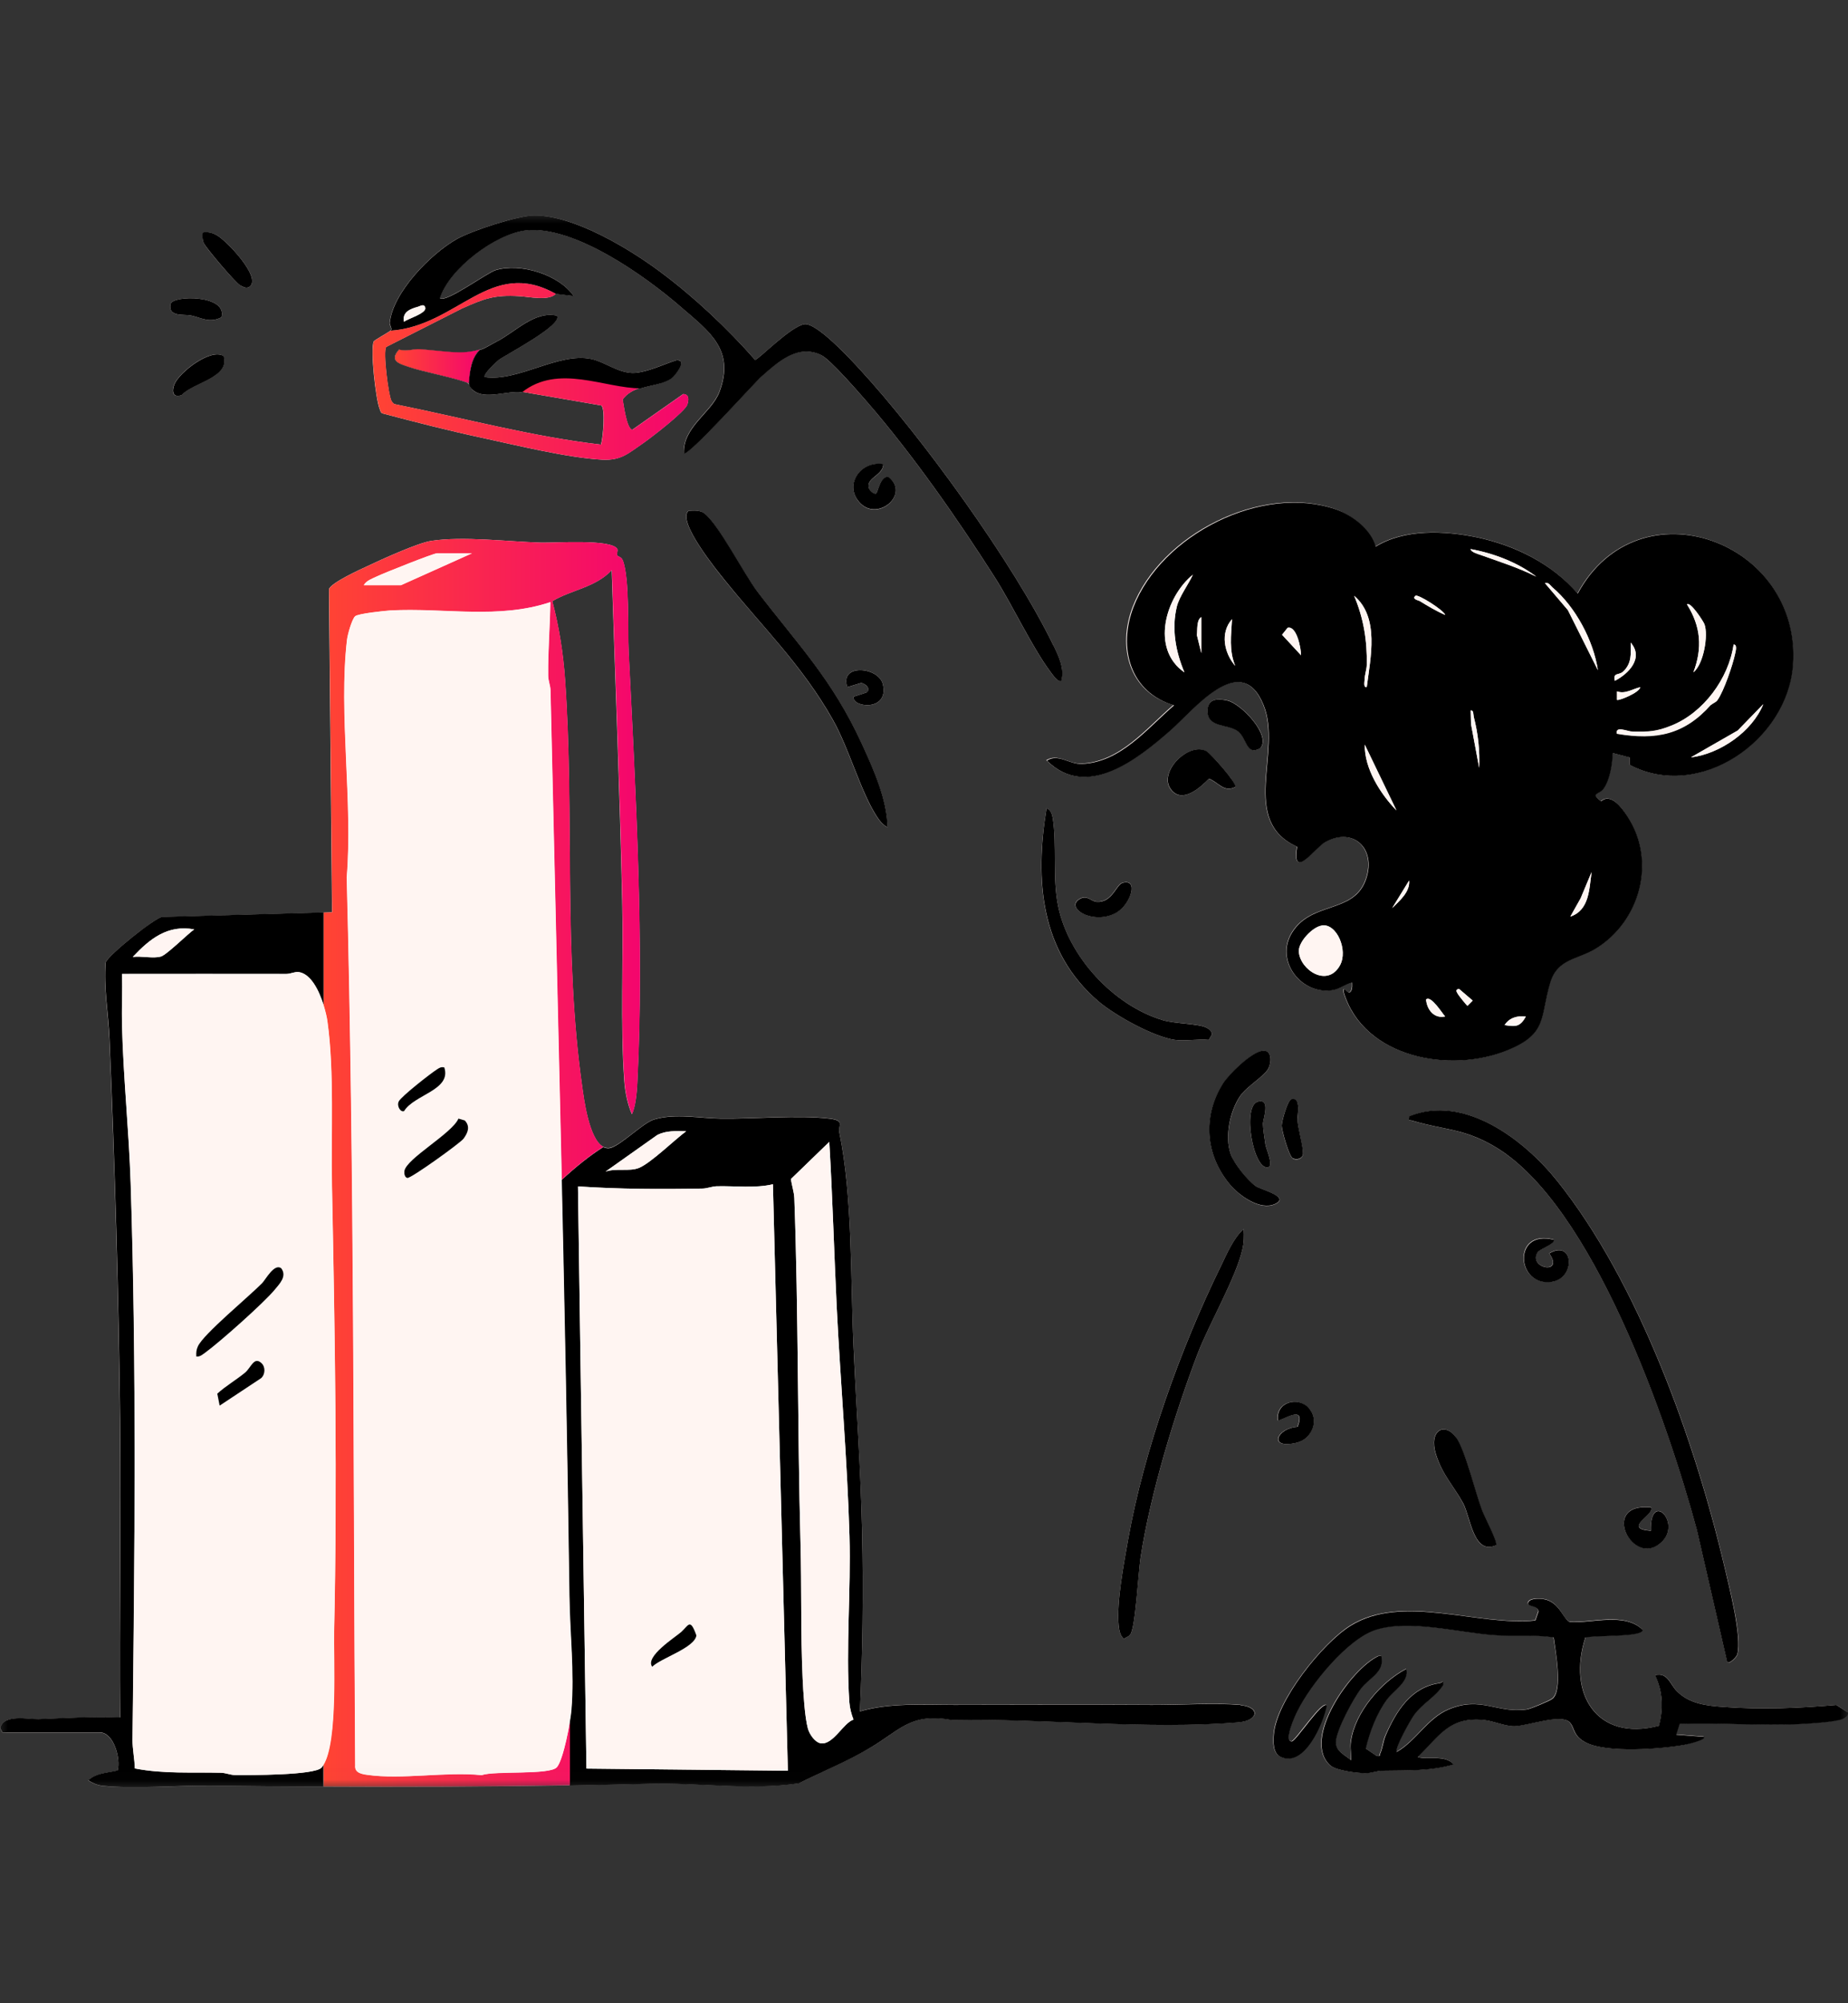 <svg width="120" height="130" viewBox="0 0 120 130" fill="none" xmlns="http://www.w3.org/2000/svg">
<rect x="0" y="0" width="120" height="130" fill="#333333" stroke="none"/>
<g clip-path="url(#clip0_972_18096)">
<mask id="mask0_972_18096" style="mask-type:luminance" maskUnits="userSpaceOnUse" x="0" y="13" width="120" height="103">
<path d="M120 13.982H0V115.982H120V13.982Z" fill="white"/>
</mask>
<g mask="url(#mask0_972_18096)">
<path d="M72.64 105.472C72.67 105.792 72.73 106.142 72.98 106.362C73.1 106.252 73.28 106.212 73.39 106.082C73.73 105.662 73.91 102.002 74.06 101.092C74.7 96.942 76.27 91.782 77.77 87.842C78.52 85.882 80.24 82.952 80.67 81.102C80.78 80.632 80.79 80.222 80.76 79.752C80.09 80.362 79.67 81.362 79.27 82.182C76.68 87.452 74.29 94.082 73.26 99.882C72.99 101.392 72.49 104.012 72.64 105.472Z" fill="#FFF5F2"/>
<path d="M72.549 59.182C73.439 58.632 73.96 56.962 72.87 57.292C72.469 57.412 72.2 58.592 71.2 58.512C70.84 58.482 70.609 58.082 70.159 58.302C69.01 58.882 71.059 60.102 72.54 59.182H72.549Z" fill="#FFF5F2"/>
<path d="M80.21 51.072C80.36 50.872 78.62 48.892 78.33 48.752C77.17 48.142 75.2 50.102 76.01 51.212C76.73 52.202 77.93 51.122 78.5 50.542C79.13 50.782 79.46 51.452 80.2 51.082L80.21 51.072Z" fill="#FFF5F2"/>
<path d="M83.86 71.342C83.61 71.402 83.22 72.752 83.23 73.062C83.23 73.412 83.7 75.042 83.95 75.182C84.18 75.322 84.6 75.212 84.61 74.882C84.61 74.402 84.3 73.322 84.25 72.682C84.23 72.442 84.52 71.202 83.86 71.352V71.342Z" fill="#FFF5F2"/>
<path d="M81.83 48.562C82.61 47.762 80.59 45.642 79.7 45.452C79.01 45.312 78.4 45.352 78.42 46.172C78.44 47.212 79.67 46.952 80.35 47.422C81.03 47.892 80.89 49.072 81.84 48.552L81.83 48.562Z" fill="#FFF5F2"/>
<path d="M78.32 66.682C77.8 66.412 76.31 66.442 75.5 66.202C72.3 65.242 69.37 62.082 68.71 58.802C68.33 56.952 68.64 54.842 68.36 53.082C68.32 52.842 68.21 52.532 67.96 52.452C67.18 57.102 67.54 61.782 71.34 64.992C72.41 65.902 74.92 67.292 76.29 67.482C76.96 67.572 77.8 67.412 78.49 67.482L78.7 67.132C78.68 66.892 78.51 66.782 78.32 66.682Z" fill="#FFF5F2"/>
<path d="M107.88 100.082C109.24 98.822 107.13 96.662 107.2 99.332C105.27 99.192 107.53 98.262 107.2 97.812C103.84 97.472 106.02 101.792 107.88 100.082Z" fill="#FFF5F2"/>
<path d="M112.16 107.882C112.32 108.002 112.77 107.542 112.82 107.372C113.15 106.252 112.28 102.922 111.98 101.652C110.06 93.492 106.4 83.232 101.14 76.662C98.99 73.972 95.1 70.992 91.51 72.452C91.47 72.812 91.51 72.672 91.71 72.732C93.75 73.342 95.02 73.212 97.06 74.412C103.44 78.152 108.33 92.372 110.2 99.312L112.17 107.892L112.16 107.882Z" fill="#FFF5F2"/>
<path d="M84.21 93.622C85.159 93.392 85.7 92.152 84.98 91.382C84.249 90.602 82.829 90.982 82.96 92.162C83.09 92.292 84.87 91.012 84.24 92.592C82.87 92.682 82.32 94.082 84.2 93.622H84.21Z" fill="#FFF5F2"/>
<path d="M67.96 49.352C70.55 51.912 73.85 49.252 75.95 47.422C77.47 46.102 80.56 42.122 82.03 45.742C83.27 48.782 80.44 53.242 84.21 54.942C83.85 57.222 85.41 54.972 86.04 54.632C87.94 53.602 89.45 55.192 88.62 57.212C87.78 59.262 85.15 58.512 83.9 60.482C82.73 62.332 84.49 64.602 86.55 64.242C87 64.162 87.36 63.862 87.78 63.752C87.78 63.952 87.81 64.112 87.71 64.302C87.54 64.652 87.2 63.852 87.23 64.362C88.51 68.652 94.17 69.672 97.88 68.142C100.51 67.052 99.99 65.972 100.65 63.752C101.11 62.212 102.39 62.282 103.57 61.572C106.5 59.822 107.57 55.862 105.65 52.952C105.3 52.422 104.6 51.422 103.95 51.992C103.2 51.432 103.82 51.562 104.09 51.202C104.53 50.612 104.67 49.592 104.71 48.862L105.8 49.142V49.622C110.33 52.012 116.06 48.032 116.41 43.142C116.99 35.112 106.39 31.212 102.43 38.512C100.78 36.582 98.36 35.372 95.89 34.862C93.78 34.422 91.17 34.302 89.28 35.482C89 34.362 87.74 33.402 86.69 33.032C81.89 31.372 75.36 34.692 73.55 39.382C72.54 42.012 73.32 44.912 76.19 45.752C74.44 47.252 72.72 49.472 70.19 49.552C69.36 49.572 68.67 48.862 67.93 49.342L67.96 49.352Z" fill="#FFF5F2"/>
<path d="M94.561 93.302C93.781 92.222 92.76 92.842 93.231 94.362C93.65 95.702 94.43 96.482 95.001 97.552C95.471 98.422 95.671 100.952 97.13 100.282C97.26 100.092 96.371 98.392 96.21 97.982C95.79 96.872 95.13 94.092 94.55 93.302H94.561Z" fill="#FFF5F2"/>
<path d="M27.26 22.662C26.84 22.632 26.38 22.832 25.91 22.682C25.26 23.422 25.89 23.592 26.54 23.812C27.46 24.132 29.53 24.512 30.44 24.872C30.5 24.082 30.6 23.222 31.15 22.682C29.97 23.042 29.02 22.792 27.26 22.662Z" fill="#FFF5F2"/>
<path d="M44.06 23.362C43.77 23.322 41.99 24.242 41.03 24.202C40.07 24.162 39.21 23.462 38.36 23.292C36.24 22.862 33.65 24.782 31.47 24.472C31.35 24.302 32.2 23.502 32.36 23.372C32.77 23.052 36.59 21.082 36.15 20.482C34.69 20.172 33.49 21.522 32.25 22.162C31.67 22.462 31.54 22.582 31.15 22.702C30.59 23.232 30.49 24.102 30.44 24.892C30.52 24.922 30.2 24.752 30.27 24.792C30.52 24.922 30.54 25.172 30.71 25.322C31.47 25.982 32.96 25.322 33.88 25.462C36.25 23.582 39.23 25.202 41.6 25.202C42.29 24.982 43.05 24.922 43.59 24.552C43.8 24.412 44.55 23.452 44.07 23.382L44.06 23.362Z" fill="#FFF5F2"/>
<path d="M100.76 83.172C102.34 82.942 102.19 80.402 100.59 81.332C101.59 82.752 99.2 82.302 99.83 81.262C99.95 81.072 101.11 80.662 100.86 80.432C98.18 79.742 98.44 83.502 100.75 83.162L100.76 83.172Z" fill="#FFF5F2"/>
<path d="M81.54 76.982C81 76.592 80.13 75.532 79.91 74.892C79.52 73.772 79.87 72.142 80.51 71.162C80.95 70.492 82.13 69.842 82.38 69.312C82.58 68.872 82.58 68.112 81.97 68.202C81.25 68.302 79.81 69.722 79.41 70.342C78.09 72.442 78.28 74.972 79.87 76.872C80.48 77.602 81.82 78.592 82.8 78.142C83.83 77.672 81.87 77.212 81.55 76.982H81.54Z" fill="#FFF5F2"/>
<path d="M80.56 110.632C78.86 110.482 76.57 110.642 74.78 110.632C70.51 110.602 66.21 110.632 61.97 110.632C59.94 110.632 57.77 110.482 55.84 111.052C56.01 107.192 56.07 103.272 55.98 99.392C55.89 95.512 55.6 91.292 55.42 87.272C55.22 82.872 55.37 77.692 54.5 73.462C54.41 73.032 54.9 72.702 53.84 72.582C51.81 72.342 48.95 72.612 46.81 72.582C45.45 72.572 43.87 72.222 42.47 72.642C41.76 72.852 40.31 74.332 39.62 74.482C39.46 74.522 39.31 74.482 39.17 74.422C37.44 75.502 35.71 77.232 33.99 78.952C35.72 77.222 37.45 75.502 39.17 74.422C38.24 73.932 37.91 71.272 37.81 70.562C36.56 61.842 37.31 52.892 36.69 44.102C36.57 42.382 36.3 40.672 35.86 39.012C37.13 38.262 38.65 38.132 39.72 37.002C39.95 44.152 40.24 51.292 40.4 58.452C40.49 62.212 40.27 66.502 40.54 70.172C40.59 70.872 40.75 71.662 41.03 72.302C41.27 71.822 41.35 70.882 41.38 70.312C41.84 61.382 41.27 51.262 40.82 42.322C40.75 40.932 40.89 37.512 40.44 36.372C40.34 36.122 40.13 36.132 40.08 36.042C40.02 35.932 40.14 35.742 40.08 35.622C39.68 34.962 36.01 35.242 35.11 35.212C32.99 35.152 30.06 34.782 27.99 35.102C27.1 35.242 24.76 36.312 23.85 36.742C23.35 36.972 21.51 37.812 21.36 38.232L21.56 59.202L21 59.222L10.5 59.512C9.98 59.632 6.99 62.012 6.85 62.472C6.72 64.112 7.03 65.762 7.1 67.402C7.45 75.672 7.7 83.942 7.79 92.222C7.86 98.632 7.73 105.052 7.79 111.462C6.02 111.392 4.24 111.502 2.49 111.572C1.86 111.592 0.23 111.212 0 112.152L0.15 112.432H6.48C7.4 112.432 7.85 114.172 7.64 114.902C7 115.062 6.24 115.052 5.73 115.542C5.99 115.712 6.3 115.852 6.62 115.892C8.73 116.122 11.46 115.862 13.65 115.882C16.1 115.912 18.55 115.932 21 115.942C26.33 115.972 31.66 115.952 37 115.862C38.71 115.832 40.43 115.792 42.14 115.752C45.35 115.662 48.67 116.202 51.88 115.722C53.42 114.942 55.05 114.282 56.57 113.382C58.51 112.222 59.17 111.132 61.83 111.612C67.78 111.502 74.53 112.252 80.42 111.762C81.81 111.642 81.8 110.752 80.56 110.652V110.632Z" fill="#FFF5F2"/>
<path d="M25.34 21.472C25.27 21.532 24.3 22.082 24.27 22.152C24.03 22.672 24.4 25.932 24.65 26.532C24.71 26.672 24.7 26.802 24.89 26.842C27.01 27.402 29.15 27.952 31.3 28.412C33.57 28.902 36.87 29.712 39.11 29.832C40.35 29.892 40.8 29.412 41.76 28.762C42.28 28.402 44.49 26.702 44.63 26.252C44.73 25.942 44.76 25.592 44.36 25.572L41.05 27.892C40.69 27.812 40.5 26.302 40.43 25.922C40.73 25.512 41.15 25.302 41.59 25.162C39.22 25.162 36.24 23.542 33.87 25.422L39.04 26.312C39.32 26.502 39.16 28.422 39.02 28.852C34.54 28.332 30.16 27.142 25.74 26.252C25.57 26.232 25.5 26.162 25.42 26.022C25.22 25.682 24.85 22.762 25.08 22.512L29.99 20.022C31.43 19.382 32.08 19.122 33.73 19.222C34.4 19.262 35.63 19.542 36.08 19.072C31.82 16.682 29.73 21.162 25.34 21.472Z" fill="#FFF5F2"/>
<path d="M68.4 41.882C65.82 36.552 59.821 28.282 55.781 23.912C55.191 23.272 53.02 20.922 52.23 21.042C51.331 21.182 49.24 23.352 49.031 23.352C47.221 21.292 45.09 19.292 42.891 17.652C40.85 16.132 37.291 13.982 34.711 13.982C33.63 13.982 30.601 14.982 29.64 15.522C27.951 16.482 25.511 18.972 25.3 20.942C25.28 21.082 25.451 21.322 25.401 21.402C25.32 21.522 25.66 21.192 25.34 21.462C29.73 21.152 31.82 16.682 36.081 19.062C36.05 19.142 36.13 19.012 36.081 19.062L37.24 19.202C36.27 17.792 33.77 17.042 32.181 17.522C31.62 17.692 28.921 19.682 28.561 19.342C29.16 17.422 32.181 15.162 34.151 14.942C37.261 14.602 41.901 17.912 44.181 19.892C46.031 21.492 47.751 22.682 46.7 25.442C46.191 26.762 44.331 27.692 44.401 29.412C44.62 29.692 49.02 24.792 49.42 24.442C50.49 23.502 51.781 22.292 53.31 23.032C53.91 23.332 55.761 25.462 56.31 26.092C59.251 29.482 62.141 33.622 64.561 37.412C65.76 39.292 66.951 41.892 68.191 43.572C68.29 43.702 68.721 44.342 68.91 44.162C69.141 43.382 68.731 42.562 68.391 41.862L68.4 41.882Z" fill="#FFF5F2"/>
<path d="M119.24 110.642C116.82 110.852 114.38 110.952 111.95 110.772C110.82 110.692 109.73 110.582 108.9 109.762C108.44 109.302 108.31 108.502 107.48 108.712C107.97 109.782 108.02 110.852 107.73 111.992C103.68 113.052 101.77 109.882 102.96 106.252C103.51 106.082 106.65 106.252 106.65 105.752C105.5 104.602 103.41 105.322 101.93 105.242C101.51 105.112 101.26 103.922 100.24 103.762C99.97 103.722 99.35 103.682 99.22 103.962C99.08 104.272 99.79 104.102 99.89 104.542L99.68 105.142C95.92 105.542 91.05 103.372 87.67 105.492C85.86 106.632 82.88 110.352 82.7 112.512C82.66 113.002 82.62 113.752 83.14 113.992C84.68 114.712 85.91 111.802 86.14 110.652C85.83 110.342 84.18 112.882 83.87 112.992C83.3 113.002 84.14 111.222 84.23 111.012C85.05 109.312 87.48 106.332 89.31 105.752C91.48 105.062 94.67 105.922 96.95 106.092C98.25 106.192 99.57 106.032 100.87 106.242C100.99 107.102 101.49 109.662 100.79 110.222C100.6 110.372 99.39 110.882 99.14 110.922C97.22 111.212 96.16 110.032 94.05 110.922C92.67 111.502 91.95 112.962 90.68 113.682C90.53 113.482 91.58 111.592 91.8 111.292C92.37 110.522 93.2 110.142 93.7 109.332C93.73 108.972 93.64 109.202 93.46 109.222C91.61 109.472 90.65 111.052 89.96 112.612C89.79 112.992 89.76 113.442 89.61 113.772C89.54 113.922 89.64 113.982 89.38 113.942L88.67 113.462C88.92 112.392 89.37 111.202 90.02 110.312C90.47 109.702 91.51 109.132 91.3 108.292C89.66 109.152 87.99 111.102 87.71 112.972C87.64 113.442 87.75 113.772 87.71 114.222C87.31 113.852 86.68 113.642 86.73 112.982C86.79 112.212 87.88 110.172 88.39 109.532C88.87 108.942 89.81 108.512 89.7 107.672C89.68 107.472 89.77 107.432 89.49 107.462C87.7 108.282 84.45 112.912 86.38 114.572C86.75 114.892 88.14 115.062 88.66 115.062C89.05 115.062 89.39 114.912 89.76 114.902C91.33 114.872 92.85 114.942 94.38 114.492C93.78 113.832 92.78 114.222 92.04 114.012C93.48 112.612 94.09 111.392 96.36 111.612C96.94 111.672 97.7 112.012 98.3 112.012C99.12 112.012 101.29 111.212 101.88 111.732C102.26 112.072 102.07 112.642 103 113.092C104.36 113.752 107.77 113.502 109.3 113.232C109.45 113.202 110.82 112.892 110.62 112.692L108.83 112.552L109.05 111.852C111.64 111.762 114.32 111.992 116.89 111.862C117.49 111.832 119.13 111.732 119.6 111.542C119.77 111.472 120.01 111.312 119.97 111.112L119.21 110.622L119.24 110.642Z" fill="#FFF5F2"/>
<path d="M12.39 20.472C13.06 20.612 13.6 20.992 14.38 20.592C14.79 19.112 11.21 19.152 11.08 19.722C10.89 20.592 11.94 20.382 12.39 20.472Z" fill="#FFF5F2"/>
<path d="M81.67 71.492C80.65 71.792 81.38 75.962 82.34 75.752C82.74 75.672 82.21 74.572 82.17 74.272C82.12 73.932 82.01 73.222 82.01 72.912C82.01 72.632 82.53 71.232 81.67 71.492Z" fill="#FFF5F2"/>
<path d="M56.26 44.942L55.43 45.212C55.29 45.912 57.74 46.222 57.33 44.412C57.07 43.272 54.49 43.022 55.02 44.592L55.92 44.322C56.19 44.352 56.6 44.742 56.27 44.942H56.26Z" fill="#FFF5F2"/>
<path d="M45.75 33.322C45.48 33.102 45.03 33.122 44.7 33.152C43.94 33.822 46.55 37.022 47.03 37.622C49.52 40.702 52.07 43.162 54.07 46.702C55.13 48.572 55.86 51.322 56.91 52.962C57.09 53.242 57.32 53.532 57.62 53.692C57.59 51.872 56.71 49.912 55.95 48.262C54.03 44.082 51.84 41.872 49.16 38.372C48.25 37.192 46.67 34.072 45.74 33.322H45.75Z" fill="#FFF5F2"/>
<path d="M11.33 24.912C11.13 25.372 11.19 25.842 11.78 25.642C12.55 24.802 14.95 24.512 14.51 23.102C13.67 22.572 11.67 24.142 11.33 24.912Z" fill="#FFF5F2"/>
<path d="M15.59 18.512C15.78 18.612 15.98 18.752 16.2 18.612C17.03 18.002 14.63 15.532 14.04 15.242C13.74 15.092 13.5 15.052 13.16 15.082C13.15 15.322 13.13 15.542 13.23 15.772C13.36 16.082 15.28 18.342 15.59 18.512Z" fill="#FFF5F2"/>
<path d="M57.69 30.952C57.13 30.912 57 32.022 56.88 32.042C56.71 32.082 56.46 31.822 56.42 31.672C56.23 30.992 57.35 30.882 57.36 30.122C55.84 29.882 54.74 31.552 55.89 32.692C57.05 33.842 59.09 32.072 57.69 30.952Z" fill="#FFF5F2"/>
<path d="M89.3 35.492C91.191 34.312 93.8 34.432 95.91 34.872C98.38 35.392 100.8 36.592 102.45 38.522C106.41 31.222 117.01 35.122 116.43 43.152C116.08 48.052 110.35 52.022 105.81 49.632V49.152L104.73 48.872C104.69 49.602 104.55 50.622 104.11 51.212C103.84 51.572 103.23 51.452 103.97 52.002C104.61 51.432 105.32 52.432 105.67 52.962C107.59 55.872 106.51 59.822 103.59 61.582C102.41 62.292 101.13 62.222 100.67 63.762C100 65.982 100.53 67.072 97.9 68.152C94.191 69.682 88.531 68.672 87.251 64.372C87.221 63.852 87.55 64.662 87.731 64.312C87.831 64.122 87.8 63.962 87.8 63.762C87.38 63.862 87.01 64.172 86.57 64.252C84.51 64.612 82.74 62.332 83.921 60.492C85.171 58.522 87.8 59.272 88.641 57.222C89.471 55.192 87.96 53.612 86.061 54.642C85.43 54.982 83.861 57.232 84.231 54.952C80.46 53.252 83.29 48.792 82.05 45.752C80.581 42.132 77.49 46.112 75.971 47.432C73.871 49.262 70.57 51.922 67.981 49.362C68.721 48.882 69.421 49.602 70.24 49.572C72.76 49.492 74.49 47.272 76.24 45.772C73.371 44.932 72.591 42.032 73.6 39.402C75.41 34.712 81.941 31.392 86.74 33.052C87.79 33.412 89.05 34.372 89.331 35.492H89.3ZM99.76 37.422C98.561 36.502 96.99 35.902 95.49 35.632C95.52 35.832 95.971 35.952 96.141 36.012C97.361 36.452 98.581 36.832 99.76 37.422ZM76.91 43.632C76.341 42.292 76.07 40.792 76.421 39.352C76.581 38.692 77.18 37.912 77.46 37.292C75.68 38.742 74.701 42.112 76.91 43.632ZM103.76 43.492C103.47 41.572 102.3 39.372 100.8 38.112C100.65 37.982 100.58 37.782 100.32 37.842L101.81 39.592L103.76 43.492ZM88.751 44.592C88.99 42.692 89.591 40.072 87.93 38.662C88.54 40.102 88.79 41.572 88.751 43.142C88.751 43.432 88.621 43.752 88.611 44.102C88.611 44.252 88.52 44.622 88.751 44.592ZM93.841 39.902C93.71 39.572 92.061 38.542 91.91 38.662C91.65 38.882 92.1 38.962 92.18 39.002C92.71 39.322 93.27 39.662 93.831 39.902H93.841ZM109.96 43.632C110.63 43.122 110.95 41.202 110.68 40.502C110.61 40.322 109.77 39.012 109.55 39.222C110.45 40.652 110.56 42.052 109.96 43.632ZM78.01 42.392V40.052C77.691 40.232 77.76 40.912 77.721 41.222L78.01 42.392ZM80.21 43.212C79.8 42.202 79.951 41.232 80.001 40.182C79.21 41.072 79.49 42.382 80.21 43.212ZM84.481 42.522C84.49 42.092 84.201 40.582 83.611 40.742L83.251 41.192L84.481 42.522ZM104.86 44.182C105.77 43.712 106.75 42.692 105.89 41.702C105.9 42.392 105.98 43.032 105.41 43.572C105.12 43.852 104.73 43.612 104.86 44.182ZM111.1 45.742C111.2 45.622 111.41 45.592 111.53 45.412C111.94 44.842 112.52 43.132 112.67 42.412C112.7 42.272 112.83 41.802 112.57 41.822C112.25 44.032 110.61 46.252 108.53 47.082C107.56 47.472 107.06 47.492 106.02 47.472C105.69 47.472 104.88 47.072 104.99 47.602C107.55 48.032 109.38 47.642 111.1 45.722V45.742ZM106.51 44.592C106.01 44.702 105.54 45.062 105 44.862V45.412C105.07 45.502 106.48 44.952 106.51 44.582V44.592ZM109.82 49.142C111.7 48.912 113.78 47.472 114.5 45.692L112.84 47.402L109.82 49.132V49.142ZM96.05 49.832C96.1 48.722 95.981 47.602 95.701 46.522C95.66 46.362 95.701 46.072 95.501 46.102L95.52 46.982L96.05 49.822V49.832ZM90.68 52.592L88.621 48.322C88.591 49.862 89.63 51.512 90.68 52.592ZM101.97 59.482C103.22 59.062 103.19 57.672 103.35 56.592L102.64 58.292L101.97 59.482ZM90.4 58.932C90.871 58.462 91.57 57.872 91.501 57.142L90.4 58.932ZM85.82 60.062C85.231 60.152 84.3 61.122 84.341 61.752C84.421 62.942 86.201 64.112 87.01 62.642C87.55 61.672 86.811 59.902 85.82 60.052V60.062ZM94.74 64.172C94.49 64.222 94.57 64.342 94.671 64.512C94.74 64.632 95.24 65.272 95.29 65.272L95.63 64.932L94.74 64.172ZM93.841 65.962C93.66 65.782 92.921 64.562 92.6 64.862C92.66 65.532 93.13 66.122 93.841 65.962ZM99.081 65.972C98.54 65.892 98.01 66.042 97.701 66.522C98.41 66.642 98.701 66.652 99.081 65.972Z" fill="black"/>
<path d="M80.56 110.642C78.86 110.502 76.57 110.652 74.78 110.642C70.51 110.612 66.21 110.642 61.97 110.642C59.94 110.642 57.77 110.492 55.84 111.062C56.01 107.202 56.07 103.422 55.98 99.402C55.89 95.382 55.6 91.302 55.42 87.282C55.22 82.882 55.37 77.702 54.5 73.472C54.41 73.042 54.9 72.712 53.84 72.592C51.81 72.352 48.95 72.622 46.81 72.592C45.45 72.582 43.87 72.232 42.47 72.652C41.76 72.862 40.31 74.342 39.62 74.502C39.46 74.542 39.31 74.502 39.17 74.442C38.27 75.012 37.36 75.752 36.46 76.582C36.66 85.572 36.84 94.552 36.96 103.562C36.99 105.992 37.29 108.532 37.09 110.982C37.08 111.152 37.04 111.412 36.99 111.702V115.872C38.7 115.842 40.42 115.802 42.13 115.762C45.34 115.672 48.66 116.212 51.87 115.732C53.41 114.952 55.05 114.302 56.56 113.392C58.5 112.232 59.16 111.142 61.82 111.622C67.77 111.512 74.52 112.262 80.41 111.772C81.79 111.652 81.79 110.762 80.55 110.662L80.56 110.642ZM42.67 73.662C43.26 73.352 43.91 73.402 44.56 73.412C43.81 73.962 42.26 75.482 41.49 75.792C40.87 76.042 40 75.792 39.32 76.032L42.67 73.662ZM51.16 114.912L38.08 114.772L37.53 76.992C40.2 77.172 42.91 77.182 45.59 77.132C45.92 77.132 46.22 76.992 46.54 76.982C47.74 76.952 49.04 77.122 50.19 76.852L51.16 114.912ZM53.3 113.132C52.92 113.072 52.56 112.542 52.46 112.172C52.25 111.412 52.16 109.772 52.12 108.932C51.98 106.012 52.06 103.022 51.98 100.102C51.78 92.672 51.85 85.192 51.58 77.752C51.56 77.332 51.41 76.922 51.36 76.512L53.85 74.102C54.06 77.662 54.16 81.222 54.33 84.782C54.57 89.732 55.02 94.722 55.16 99.672C55.26 103.202 54.92 106.962 55.15 110.442C55.18 110.852 55.28 111.222 55.42 111.592C54.75 111.822 54.1 113.242 53.3 113.132Z" fill="black"/>
<path d="M36.16 114.682C35.73 115.212 32.11 114.902 31.27 115.202C28.96 114.962 26.08 115.502 23.84 115.182C23.46 115.132 23.02 115.042 23.06 114.582C22.93 95.362 23.01 76.132 22.51 56.942C22.92 52.052 21.97 46.292 22.53 41.512C22.57 41.182 22.84 40.212 23.05 40.002C23.24 39.822 24.93 39.652 25.33 39.622C28.82 39.432 32.36 40.212 35.73 39.082C35.71 40.672 35.57 42.252 35.59 43.842C35.59 44.172 35.73 44.472 35.74 44.792C35.98 55.392 36.23 65.972 36.47 76.562C37.37 75.732 38.28 74.992 39.18 74.422C38.25 73.932 37.92 71.272 37.82 70.562C36.57 61.842 37.32 52.892 36.7 44.102C36.58 42.382 36.31 40.672 35.87 39.012C37.14 38.262 38.66 38.132 39.73 37.002C39.96 44.152 40.25 51.292 40.41 58.452C40.5 62.212 40.28 66.502 40.55 70.172C40.6 70.872 40.76 71.662 41.04 72.302C41.28 71.822 41.36 70.882 41.39 70.312C41.85 61.382 41.28 51.262 40.83 42.322C40.76 40.932 40.9 37.512 40.45 36.372C40.35 36.122 40.14 36.132 40.09 36.042C40.03 35.922 40.15 35.742 40.09 35.622C39.69 34.962 36.02 35.242 35.12 35.212C33 35.152 30.07 34.782 28 35.102C27.11 35.242 24.77 36.312 23.86 36.742C23.36 36.972 21.52 37.812 21.37 38.232L21.57 59.202L21.01 59.222V65.212C21.14 65.632 21.24 66.042 21.27 66.322C21.72 69.562 21.49 73.602 21.56 76.922C21.75 86.562 21.91 96.222 21.7 105.872C21.66 107.602 21.96 113.012 21.01 114.532V115.932C26.34 115.962 31.67 115.942 37.01 115.852V111.682C36.84 112.712 36.5 114.262 36.17 114.672L36.16 114.682ZM24.49 37.402C24.93 37.192 28.14 35.912 28.37 35.912H30.64L26.03 37.982H23.62C23.77 37.682 24.2 37.542 24.49 37.402Z" fill="url(#paint0_linear_972_18096)"/>
<path d="M20.88 114.712C20.43 115.212 16.18 115.202 15.29 115.192C14.97 115.192 14.66 115.052 14.34 115.042C12.46 115.002 10.62 115.132 8.76 114.762C8.75 114.182 8.6 113.482 8.61 112.912C8.75 100.882 8.88 88.802 8.49 76.782C8.38 73.402 8.01 69.962 7.93 66.592C7.9 65.462 7.96 64.332 7.93 63.202C11.49 63.202 15.05 63.202 18.61 63.202C18.88 63.202 19.16 63.052 19.4 63.082C20.18 63.192 20.71 64.252 21.01 65.202V59.212L10.51 59.502C9.98 59.622 7 62.002 6.86 62.462C6.73 64.102 7.04 65.752 7.11 67.392C7.46 75.662 7.71 83.932 7.8 92.212C7.87 98.622 7.74 105.042 7.8 111.452C6.03 111.382 4.25 111.492 2.5 111.562C1.87 111.582 0.23 111.202 0.01 112.142L0.16 112.422H0.15H6.48C7.4 112.422 7.85 114.162 7.64 114.892C7 115.052 6.24 115.042 5.73 115.532C5.99 115.702 6.3 115.842 6.62 115.882C8.73 116.112 11.46 115.852 13.65 115.882C16.1 115.912 18.55 115.932 21 115.942V114.542C20.96 114.602 20.92 114.672 20.88 114.722V114.712ZM12.61 60.312C12.17 60.622 10.83 61.962 10.45 62.072C9.96 62.222 9.16 62.022 8.62 62.102C9.73 60.922 10.89 59.992 12.61 60.312Z" fill="black"/>
<path d="M68.4 41.882C65.82 36.552 59.82 28.282 55.78 23.912C55.19 23.272 53.02 20.922 52.23 21.042C51.33 21.182 49.24 23.352 49.03 23.352C47.22 21.292 45.09 19.292 42.89 17.652C40.85 16.132 37.29 13.982 34.71 13.982C33.63 13.982 30.6 14.982 29.65 15.522C27.96 16.482 25.52 18.972 25.31 20.942C25.3 21.082 25.46 21.322 25.41 21.402C25.33 21.522 25.67 21.192 25.36 21.462C29.75 21.152 31.84 16.682 36.09 19.072C36.07 19.152 36.14 19.022 36.09 19.072L37.25 19.212C36.28 17.802 33.78 17.052 32.19 17.532C31.62 17.702 28.93 19.692 28.57 19.352C29.17 17.432 32.19 15.172 34.16 14.952C37.27 14.612 41.91 17.922 44.19 19.902C46.04 21.502 47.76 22.692 46.71 25.452C46.21 26.772 44.34 27.702 44.41 29.422C44.63 29.702 49.03 24.802 49.43 24.452C50.5 23.512 51.79 22.302 53.32 23.042C53.92 23.332 55.77 25.472 56.32 26.102C59.26 29.492 62.15 33.632 64.57 37.422C65.77 39.302 66.96 41.902 68.2 43.582C68.3 43.712 68.73 44.352 68.92 44.172C69.14 43.382 68.74 42.572 68.4 41.872V41.882ZM26.24 20.872C26.11 20.252 26.63 20.042 27.14 19.902C27.28 19.862 27.56 19.672 27.62 19.972C27.69 20.332 26.49 20.672 26.25 20.862L26.24 20.872Z" fill="black"/>
<path d="M25.35 21.472C25.28 21.532 24.31 22.082 24.28 22.152C24.04 22.672 24.41 25.932 24.66 26.532C24.72 26.672 24.71 26.802 24.9 26.842C27.02 27.402 29.16 27.952 31.31 28.412C33.58 28.902 36.88 29.712 39.12 29.832C40.36 29.892 40.81 29.422 41.77 28.762C42.29 28.402 44.5 26.702 44.64 26.252C44.73 25.942 44.77 25.592 44.37 25.572L41.06 27.892C40.7 27.812 40.51 26.302 40.44 25.922C40.74 25.512 41.16 25.302 41.6 25.162C39.23 25.162 36.24 23.542 33.87 25.422L39.05 26.312C39.33 26.502 39.17 28.422 39.03 28.852C34.55 28.332 30.17 27.142 25.75 26.252C25.58 26.232 25.51 26.162 25.43 26.022C25.23 25.682 24.86 22.762 25.09 22.512L30 20.022C31.44 19.382 32.09 19.122 33.74 19.222C34.41 19.262 35.64 19.542 36.09 19.072C31.83 16.682 29.74 21.152 25.36 21.462L25.35 21.472Z" fill="url(#paint1_linear_972_18096)"/>
<path d="M27.27 22.662C26.85 22.632 26.39 22.832 25.92 22.682C25.27 23.422 25.9 23.592 26.55 23.812C27.47 24.122 29.53 24.512 30.44 24.862C30.5 24.082 30.6 23.212 31.15 22.682C29.97 23.032 29.03 22.792 27.27 22.662Z" fill="black"/>
<path d="M44.07 23.362C43.78 23.322 42.01 24.242 41.04 24.202C40.07 24.162 39.22 23.462 38.37 23.292C36.25 22.862 33.66 24.782 31.48 24.472C31.35 24.302 32.21 23.502 32.37 23.372C32.78 23.052 36.6 21.082 36.16 20.482C34.7 20.172 33.5 21.522 32.26 22.162C31.68 22.462 31.55 22.592 31.15 22.712C30.6 23.242 30.5 24.102 30.44 24.892C30.46 24.992 30.54 25.172 30.72 25.322C31.48 25.982 32.97 25.322 33.89 25.462C36.26 23.582 39.25 25.202 41.62 25.202C42.31 24.982 43.07 24.932 43.6 24.562C43.81 24.422 44.56 23.462 44.08 23.392L44.07 23.362Z" fill="black"/>
<path d="M27.27 22.662C26.85 22.632 26.39 22.832 25.92 22.682C25.27 23.422 25.9 23.592 26.55 23.812C27.47 24.122 29.53 24.512 30.44 24.862C30.5 24.082 30.6 23.212 31.15 22.682C29.97 23.032 29.03 22.792 27.27 22.662Z" fill="url(#paint2_linear_972_18096)"/>
<path d="M102.95 106.252C101.76 109.882 103.67 113.052 107.72 111.992C108.02 110.852 107.97 109.782 107.47 108.712C108.3 108.502 108.44 109.312 108.9 109.762C109.73 110.582 110.82 110.692 111.95 110.772C114.38 110.952 116.81 110.852 119.24 110.642L120 111.132C120.04 111.332 119.79 111.492 119.63 111.562C119.16 111.752 117.52 111.852 116.92 111.882C114.35 112.012 111.66 111.782 109.07 111.872L108.85 112.572L110.64 112.712C110.84 112.912 109.47 113.222 109.32 113.242C107.79 113.512 104.38 113.762 103.02 113.102C102.09 112.652 102.28 112.082 101.9 111.742C101.31 111.212 99.13 112.022 98.32 112.022C97.72 112.022 96.96 111.682 96.38 111.622C94.11 111.392 93.5 112.622 92.06 114.022C92.8 114.232 93.8 113.842 94.4 114.502C92.87 114.952 91.35 114.882 89.78 114.912C89.41 114.912 89.07 115.072 88.68 115.072C88.16 115.072 86.77 114.902 86.4 114.582C84.48 112.932 87.72 108.292 89.51 107.472C89.78 107.432 89.69 107.472 89.72 107.682C89.83 108.522 88.88 108.952 88.41 109.542C87.9 110.182 86.81 112.212 86.75 112.992C86.7 113.652 87.32 113.862 87.73 114.232C87.76 113.782 87.65 113.462 87.73 112.982C88 111.112 89.68 109.162 91.32 108.302C91.53 109.142 90.48 109.712 90.04 110.322C89.39 111.212 88.94 112.402 88.69 113.472L89.4 113.952C89.66 113.982 89.57 113.932 89.63 113.782C89.78 113.452 89.82 113.002 89.98 112.622C90.66 111.052 91.63 109.482 93.48 109.232C93.66 109.202 93.75 108.972 93.72 109.342C93.22 110.142 92.38 110.532 91.82 111.302C91.6 111.602 90.54 113.492 90.7 113.692C91.96 112.972 92.69 111.512 94.07 110.932C96.18 110.042 97.24 111.222 99.16 110.932C99.41 110.892 100.62 110.392 100.81 110.242C101.5 109.682 101 107.122 100.89 106.262C99.59 106.062 98.27 106.212 96.97 106.112C94.69 105.942 91.5 105.082 89.33 105.772C87.5 106.352 85.08 109.332 84.25 111.032C84.15 111.232 83.31 113.022 83.89 113.012C84.21 112.912 85.86 110.362 86.16 110.672C85.94 111.822 84.71 114.732 83.16 114.012C82.64 113.772 82.68 113.022 82.72 112.532C82.9 110.362 85.87 106.642 87.69 105.512C91.07 103.392 95.94 105.552 99.7 105.162L99.91 104.562C99.81 104.132 99.1 104.302 99.24 103.982C99.37 103.702 100 103.732 100.26 103.782C101.27 103.952 101.53 105.132 101.95 105.262C103.43 105.342 105.52 104.622 106.67 105.772C106.67 106.272 103.52 106.102 102.97 106.272L102.95 106.252Z" fill="black"/>
<path d="M112.16 107.882L110.19 99.302C108.32 92.362 103.43 78.142 97.05 74.402C95.01 73.202 93.74 73.342 91.7 72.722C91.5 72.662 91.46 72.802 91.5 72.442C95.09 70.982 98.98 73.962 101.13 76.652C106.39 83.222 110.05 93.492 111.97 101.642C112.27 102.922 113.13 106.242 112.81 107.362C112.76 107.532 112.31 107.992 112.15 107.872L112.16 107.882Z" fill="black"/>
<path d="M45.75 33.322C46.69 34.072 48.27 37.182 49.17 38.372C51.85 41.872 54.04 44.082 55.96 48.262C56.72 49.912 57.6 51.872 57.63 53.692C57.33 53.532 57.1 53.242 56.92 52.962C55.87 51.322 55.14 48.582 54.08 46.702C52.08 43.162 49.52 40.702 47.04 37.622C46.56 37.022 43.94 33.822 44.71 33.152C45.04 33.122 45.49 33.102 45.76 33.322H45.75Z" fill="black"/>
<path d="M80.76 79.752C80.79 80.232 80.78 80.642 80.67 81.102C80.24 82.952 78.52 85.892 77.77 87.842C76.27 91.782 74.7 96.932 74.06 101.092C73.92 102.002 73.73 105.662 73.39 106.082C73.29 106.212 73.1 106.252 72.98 106.362C72.73 106.142 72.67 105.782 72.64 105.472C72.49 104.012 72.99 101.392 73.26 99.882C74.29 94.092 76.68 87.462 79.27 82.182C79.67 81.362 80.09 80.352 80.76 79.752Z" fill="black"/>
<path d="M76.29 67.482C74.92 67.292 72.41 65.902 71.34 64.992C67.55 61.772 67.19 57.102 67.96 52.452C68.22 52.532 68.32 52.842 68.36 53.082C68.64 54.842 68.33 56.952 68.71 58.802C69.38 62.082 72.3 65.242 75.5 66.202C76.31 66.442 77.8 66.422 78.32 66.682C78.52 66.782 78.68 66.892 78.7 67.132L78.49 67.482C77.79 67.412 76.96 67.572 76.29 67.482Z" fill="black"/>
<path d="M81.97 68.192C82.58 68.102 82.58 68.872 82.38 69.302C82.14 69.832 80.96 70.482 80.51 71.152C79.86 72.132 79.52 73.762 79.91 74.882C80.13 75.512 81 76.582 81.54 76.972C81.86 77.202 83.82 77.662 82.79 78.132C81.82 78.572 80.47 77.592 79.86 76.862C78.27 74.962 78.08 72.442 79.4 70.332C79.79 69.712 81.24 68.292 81.96 68.192H81.97Z" fill="black"/>
<path d="M97.14 100.282C95.68 100.942 95.48 98.422 95.01 97.552C94.43 96.482 93.65 95.702 93.24 94.362C92.77 92.842 93.79 92.232 94.57 93.302C95.14 94.092 95.81 96.872 96.23 97.982C96.38 98.392 97.28 100.082 97.15 100.282H97.14Z" fill="black"/>
<path d="M80.21 51.072C79.47 51.442 79.14 50.782 78.51 50.532C77.93 51.122 76.74 52.202 76.02 51.202C75.21 50.092 77.18 48.132 78.34 48.742C78.62 48.892 80.36 50.862 80.22 51.062L80.21 51.072Z" fill="black"/>
<path d="M81.83 48.562C80.88 49.082 81 47.882 80.34 47.432C79.69 46.982 78.43 47.222 78.41 46.182C78.39 45.352 79.01 45.312 79.69 45.462C80.59 45.652 82.6 47.762 81.82 48.572L81.83 48.562Z" fill="black"/>
<path d="M107.2 97.822C107.53 98.272 105.27 99.202 107.2 99.342C107.13 96.672 109.25 98.832 107.88 100.092C106.02 101.812 103.84 97.482 107.2 97.822Z" fill="black"/>
<path d="M57.36 30.112C57.34 30.872 56.23 30.992 56.42 31.662C56.46 31.812 56.71 32.072 56.88 32.032C57 32.012 57.13 30.892 57.69 30.942C59.1 32.062 57.05 33.822 55.89 32.682C54.73 31.542 55.84 29.872 57.36 30.112Z" fill="black"/>
<path d="M100.87 80.442C101.12 80.672 99.95 81.072 99.84 81.272C99.21 82.312 101.6 82.762 100.6 81.342C102.2 80.402 102.34 82.952 100.77 83.182C98.46 83.522 98.2 79.772 100.88 80.452L100.87 80.442Z" fill="black"/>
<path d="M13.159 15.082C13.499 15.042 13.729 15.082 14.04 15.242C14.63 15.532 17.029 18.002 16.2 18.612C15.979 18.752 15.79 18.612 15.589 18.512C15.28 18.342 13.37 16.082 13.229 15.772C13.13 15.542 13.139 15.322 13.159 15.082Z" fill="black"/>
<path d="M14.52 23.102C14.96 24.512 12.56 24.812 11.79 25.642C11.2 25.842 11.14 25.362 11.34 24.912C11.68 24.142 13.68 22.582 14.52 23.102Z" fill="black"/>
<path d="M72.87 57.302C73.96 56.972 73.44 58.642 72.55 59.192C71.06 60.112 69.02 58.892 70.17 58.312C70.62 58.092 70.85 58.492 71.21 58.522C72.21 58.602 72.48 57.422 72.88 57.302H72.87Z" fill="black"/>
<path d="M84.99 91.382C85.71 92.162 85.17 93.392 84.22 93.622C82.34 94.082 82.89 92.682 84.26 92.592C84.88 91.012 83.1 92.302 82.98 92.162C82.85 90.982 84.28 90.592 85 91.382H84.99Z" fill="black"/>
<path d="M55.02 44.592C54.49 43.032 57.07 43.272 57.33 44.412C57.74 46.212 55.29 45.912 55.43 45.212L56.26 44.942C56.6 44.732 56.19 44.342 55.91 44.322L55.01 44.592H55.02Z" fill="black"/>
<path d="M14.38 20.592C13.6 20.992 13.06 20.612 12.39 20.472C11.95 20.382 10.89 20.592 11.08 19.722C11.21 19.152 14.79 19.112 14.38 20.592Z" fill="black"/>
<path d="M81.67 71.492C82.54 71.232 82.01 72.642 82.01 72.912C82.01 73.222 82.12 73.922 82.17 74.272C82.21 74.572 82.74 75.672 82.34 75.752C81.38 75.952 80.65 71.792 81.67 71.492Z" fill="black"/>
<path d="M83.951 75.172C83.701 75.032 83.24 73.402 83.231 73.052C83.231 72.742 83.611 71.392 83.861 71.332C84.52 71.182 84.231 72.412 84.251 72.662C84.3 73.302 84.621 74.382 84.611 74.862C84.611 75.192 84.18 75.302 83.951 75.162V75.172Z" fill="black"/>
<path d="M85.82 60.062C86.81 59.902 87.55 61.672 87.01 62.652C86.2 64.112 84.42 62.952 84.34 61.762C84.3 61.132 85.23 60.162 85.82 60.072V60.062Z" fill="#FFF5F2"/>
<path d="M111.1 45.742C109.39 47.672 107.55 48.062 104.99 47.622C104.88 47.092 105.69 47.482 106.02 47.492C107.06 47.512 107.56 47.492 108.53 47.102C110.61 46.262 112.25 44.052 112.57 41.842C112.83 41.822 112.7 42.292 112.67 42.432C112.52 43.152 111.94 44.852 111.53 45.432C111.41 45.602 111.21 45.642 111.1 45.762V45.742Z" fill="#FFF5F2"/>
<path d="M76.91 43.632C74.7 42.112 75.68 38.742 77.46 37.292C77.18 37.912 76.59 38.702 76.42 39.352C76.06 40.792 76.34 42.292 76.91 43.632Z" fill="#FFF5F2"/>
<path d="M88.75 44.592C88.52 44.632 88.6 44.262 88.61 44.102C88.62 43.752 88.75 43.432 88.75 43.142C88.78 41.572 88.54 40.102 87.93 38.662C89.6 40.072 88.99 42.692 88.75 44.592Z" fill="#FFF5F2"/>
<path d="M103.76 43.492L101.81 39.592L100.32 37.842C100.58 37.782 100.65 37.982 100.8 38.112C102.3 39.372 103.47 41.562 103.76 43.492Z" fill="#FFF5F2"/>
<path d="M109.82 49.142L112.84 47.412L114.5 45.702C113.78 47.472 111.7 48.912 109.82 49.152V49.142Z" fill="#FFF5F2"/>
<path d="M109.96 43.632C110.56 42.052 110.44 40.652 109.54 39.222C109.76 39.012 110.6 40.322 110.67 40.502C110.94 41.202 110.62 43.122 109.95 43.632H109.96Z" fill="#FFF5F2"/>
<path d="M90.68 52.592C89.63 51.512 88.59 49.862 88.62 48.322L90.68 52.592Z" fill="#FFF5F2"/>
<path d="M84.48 42.522L83.25 41.192L83.61 40.742C84.2 40.582 84.49 42.082 84.48 42.522Z" fill="#FFF5F2"/>
<path d="M99.76 37.422C98.59 36.832 97.37 36.452 96.14 36.012C95.97 35.952 95.52 35.832 95.49 35.632C96.99 35.902 98.56 36.502 99.76 37.422Z" fill="#FFF5F2"/>
<path d="M101.97 59.482L102.64 58.292L103.35 56.592C103.19 57.682 103.22 59.062 101.97 59.482Z" fill="#FFF5F2"/>
<path d="M96.05 49.832L95.52 46.992L95.5 46.112C95.71 46.082 95.66 46.372 95.7 46.532C95.98 47.612 96.1 48.732 96.05 49.842V49.832Z" fill="#FFF5F2"/>
<path d="M80.21 43.212C79.49 42.382 79.22 41.062 80 40.182C79.94 41.232 79.79 42.212 80.21 43.212Z" fill="#FFF5F2"/>
<path d="M104.86 44.182C104.73 43.602 105.12 43.852 105.41 43.572C105.97 43.032 105.9 42.402 105.89 41.702C106.75 42.692 105.77 43.712 104.86 44.182Z" fill="#FFF5F2"/>
<path d="M93.84 65.962C93.13 66.122 92.66 65.532 92.6 64.862C92.92 64.562 93.66 65.782 93.84 65.962Z" fill="#FFF5F2"/>
<path d="M94.74 64.172L95.629 64.932L95.29 65.272C95.29 65.272 94.74 64.632 94.669 64.512C94.57 64.342 94.49 64.222 94.74 64.172Z" fill="#FFF5F2"/>
<path d="M99.08 65.972C98.7 66.642 98.41 66.632 97.7 66.522C98.01 66.042 98.54 65.902 99.08 65.972Z" fill="#FFF5F2"/>
<path d="M106.51 44.592C106.47 44.952 105.07 45.502 105 45.422V44.872C105.54 45.062 106.02 44.702 106.51 44.602V44.592Z" fill="#FFF5F2"/>
<path d="M78.01 42.382L77.72 41.212C77.76 40.902 77.68 40.212 78.01 40.042V42.382Z" fill="#FFF5F2"/>
<path d="M93.84 39.902C93.27 39.662 92.71 39.322 92.19 39.002C92.11 38.952 91.66 38.872 91.92 38.662C92.07 38.542 93.72 39.572 93.85 39.902H93.84Z" fill="#FFF5F2"/>
<path d="M90.4 58.932L91.5 57.142C91.58 57.872 90.88 58.462 90.4 58.932Z" fill="#FFF5F2"/>
<path d="M35.74 39.082C35.72 40.672 35.58 42.242 35.6 43.842C35.6 44.172 35.74 44.472 35.75 44.792C36.19 64.392 36.71 83.922 36.98 103.542C37.01 105.982 37.31 108.512 37.11 110.962C37.05 111.712 36.6 114.152 36.17 114.672C35.74 115.202 32.12 114.892 31.28 115.192C28.97 114.952 26.09 115.502 23.85 115.172C23.47 115.112 23.03 115.032 23.07 114.572C22.94 95.352 23.02 76.122 22.52 56.932C22.93 52.042 21.98 46.282 22.54 41.502C22.58 41.172 22.85 40.202 23.06 39.992C23.25 39.812 24.94 39.642 25.34 39.612C28.83 39.422 32.37 40.202 35.74 39.072V39.082ZM28.85 69.272C28.64 69.222 28.53 69.292 28.36 69.402C27.96 69.662 26.03 71.162 25.88 71.482C25.73 71.792 26.01 72.202 26.23 72.102C26.89 71.032 29.33 70.742 28.84 69.272H28.85ZM29.77 72.592C29.35 73.562 26.39 75.172 26.26 75.992C26.23 76.172 26.28 76.412 26.45 76.442C26.67 76.492 29.9 74.162 30.1 73.892C30.38 73.502 30.55 73.102 30.18 72.712L29.77 72.592Z" fill="#FFF5F2"/>
<path d="M21.69 105.872C21.91 96.222 21.75 86.572 21.55 76.922C21.48 73.592 21.71 69.552 21.26 66.312C21.22 66.032 21.13 65.622 21 65.202C20.7 64.252 20.17 63.192 19.39 63.082C19.15 63.042 18.87 63.202 18.6 63.202C15.04 63.192 11.48 63.202 7.92 63.202C7.95 64.332 7.89 65.462 7.92 66.592C8.01 69.972 8.37 73.402 8.48 76.782C8.87 88.802 8.74 100.892 8.6 112.912C8.6 113.482 8.74 114.182 8.75 114.762C10.61 115.122 12.45 114.992 14.33 115.042C14.66 115.042 14.96 115.192 15.28 115.192C16.17 115.192 20.43 115.212 20.87 114.712C20.91 114.662 20.95 114.592 20.99 114.532C21.94 113.002 21.64 107.602 21.68 105.872H21.69ZM16.95 89.412L14.26 91.192L14.11 90.432C14.67 89.922 15.34 89.542 15.92 89.062C16.31 88.722 16.49 88.022 16.96 88.432C17.25 88.682 17.23 89.172 16.96 89.422L16.95 89.412ZM17.84 83.692C17.13 84.552 14.28 87.082 13.36 87.752C13.17 87.882 13 88.062 12.74 88.032C12.72 87.802 12.74 87.592 12.84 87.382C13.19 86.592 16.18 84.132 17.01 83.282C17.25 83.032 17.8 81.982 18.25 82.312C18.64 82.832 18.15 83.312 17.83 83.702L17.84 83.692Z" fill="#FFF5F2"/>
<path d="M51.16 114.912L38.08 114.772L37.53 76.992C40.2 77.172 42.91 77.182 45.59 77.132C45.92 77.132 46.22 76.992 46.54 76.982C47.74 76.952 49.04 77.132 50.19 76.852L51.16 114.912ZM42.35 108.162C42.93 107.592 45.11 106.942 45.22 106.132C44.81 104.982 44.72 105.472 44.23 105.912C43.83 106.272 41.87 107.502 42.35 108.162Z" fill="#FFF5F2"/>
<path d="M55.42 111.592C54.75 111.822 54.1 113.242 53.3 113.132C52.92 113.072 52.56 112.542 52.46 112.172C52.25 111.412 52.16 109.772 52.12 108.922C51.99 106.002 52.06 103.012 51.98 100.102C51.78 92.672 51.85 85.192 51.58 77.752C51.56 77.332 51.41 76.922 51.36 76.512L53.85 74.102C54.06 77.662 54.16 81.222 54.33 84.782C54.58 89.732 55.02 94.722 55.16 99.672C55.26 103.192 54.92 106.962 55.15 110.442C55.18 110.852 55.28 111.222 55.42 111.592Z" fill="#FFF5F2"/>
<path d="M30.65 35.902L26.04 37.972H23.63C23.78 37.672 24.21 37.532 24.5 37.392C24.94 37.182 28.15 35.902 28.38 35.902H30.65Z" fill="#FFF5F2"/>
<path d="M44.55 73.412C43.8 73.962 42.25 75.482 41.49 75.792C40.87 76.042 40 75.792 39.32 76.032L42.67 73.662C43.26 73.352 43.91 73.402 44.56 73.412H44.55Z" fill="#FFF5F2"/>
<path d="M12.61 60.312C12.17 60.622 10.83 61.962 10.45 62.072C9.96 62.222 9.16 62.022 8.62 62.102C9.73 60.922 10.89 59.992 12.61 60.312Z" fill="#FFF5F2"/>
<path d="M26.24 20.882C26.48 20.692 27.68 20.342 27.61 19.992C27.55 19.692 27.27 19.882 27.13 19.922C26.63 20.052 26.1 20.262 26.23 20.882H26.24Z" fill="#FFF5F2"/>
<path d="M29.77 72.592L30.18 72.712C30.55 73.102 30.38 73.512 30.1 73.892C29.91 74.162 26.67 76.492 26.45 76.442C26.28 76.402 26.24 76.172 26.26 75.992C26.39 75.182 29.35 73.562 29.77 72.592Z" fill="black"/>
<path d="M28.85 69.272C29.33 70.742 26.89 71.032 26.24 72.102C26.02 72.202 25.75 71.792 25.89 71.482C26.04 71.162 27.96 69.662 28.37 69.402C28.54 69.292 28.64 69.222 28.86 69.272H28.85Z" fill="black"/>
<path d="M12.75 88.022C12.73 87.792 12.75 87.582 12.85 87.372C13.2 86.582 16.19 84.122 17.02 83.272C17.26 83.022 17.81 81.972 18.26 82.302C18.65 82.822 18.16 83.302 17.84 83.692C17.13 84.552 14.28 87.082 13.36 87.752C13.17 87.882 13 88.062 12.74 88.032L12.75 88.022Z" fill="black"/>
<path d="M14.26 91.202L14.11 90.442C14.67 89.932 15.34 89.552 15.92 89.072C16.31 88.732 16.49 88.032 16.96 88.442C17.25 88.692 17.23 89.182 16.96 89.432L14.27 91.212L14.26 91.202Z" fill="black"/>
<path d="M42.35 108.162C41.87 107.502 43.83 106.262 44.23 105.912C44.72 105.472 44.81 104.982 45.22 106.132C45.1 106.942 42.93 107.592 42.35 108.162Z" fill="black"/>
</g>
</g>
<defs>
<linearGradient id="paint0_linear_972_18096" x1="21.01" y1="75.46" x2="41.56" y2="75.46" gradientUnits="userSpaceOnUse">
<stop stop-color="#FF4433"/>
<stop offset="1" stop-color="#F4066D"/>
</linearGradient>
<linearGradient id="paint1_linear_972_18096" x1="24.202" y1="24.105" x2="44.699" y2="24.105" gradientUnits="userSpaceOnUse">
<stop stop-color="#FF4433"/>
<stop offset="1" stop-color="#F4066D"/>
</linearGradient>
<linearGradient id="paint2_linear_972_18096" x1="25.646" y1="23.761" x2="31.15" y2="23.761" gradientUnits="userSpaceOnUse">
<stop stop-color="#FF4433"/>
<stop offset="1" stop-color="#F4066D"/>
</linearGradient>
<clipPath id="clip0_972_18096">
<rect width="120" height="102" fill="white" transform="translate(0 13.982)"/>
</clipPath>
</defs>
</svg>
